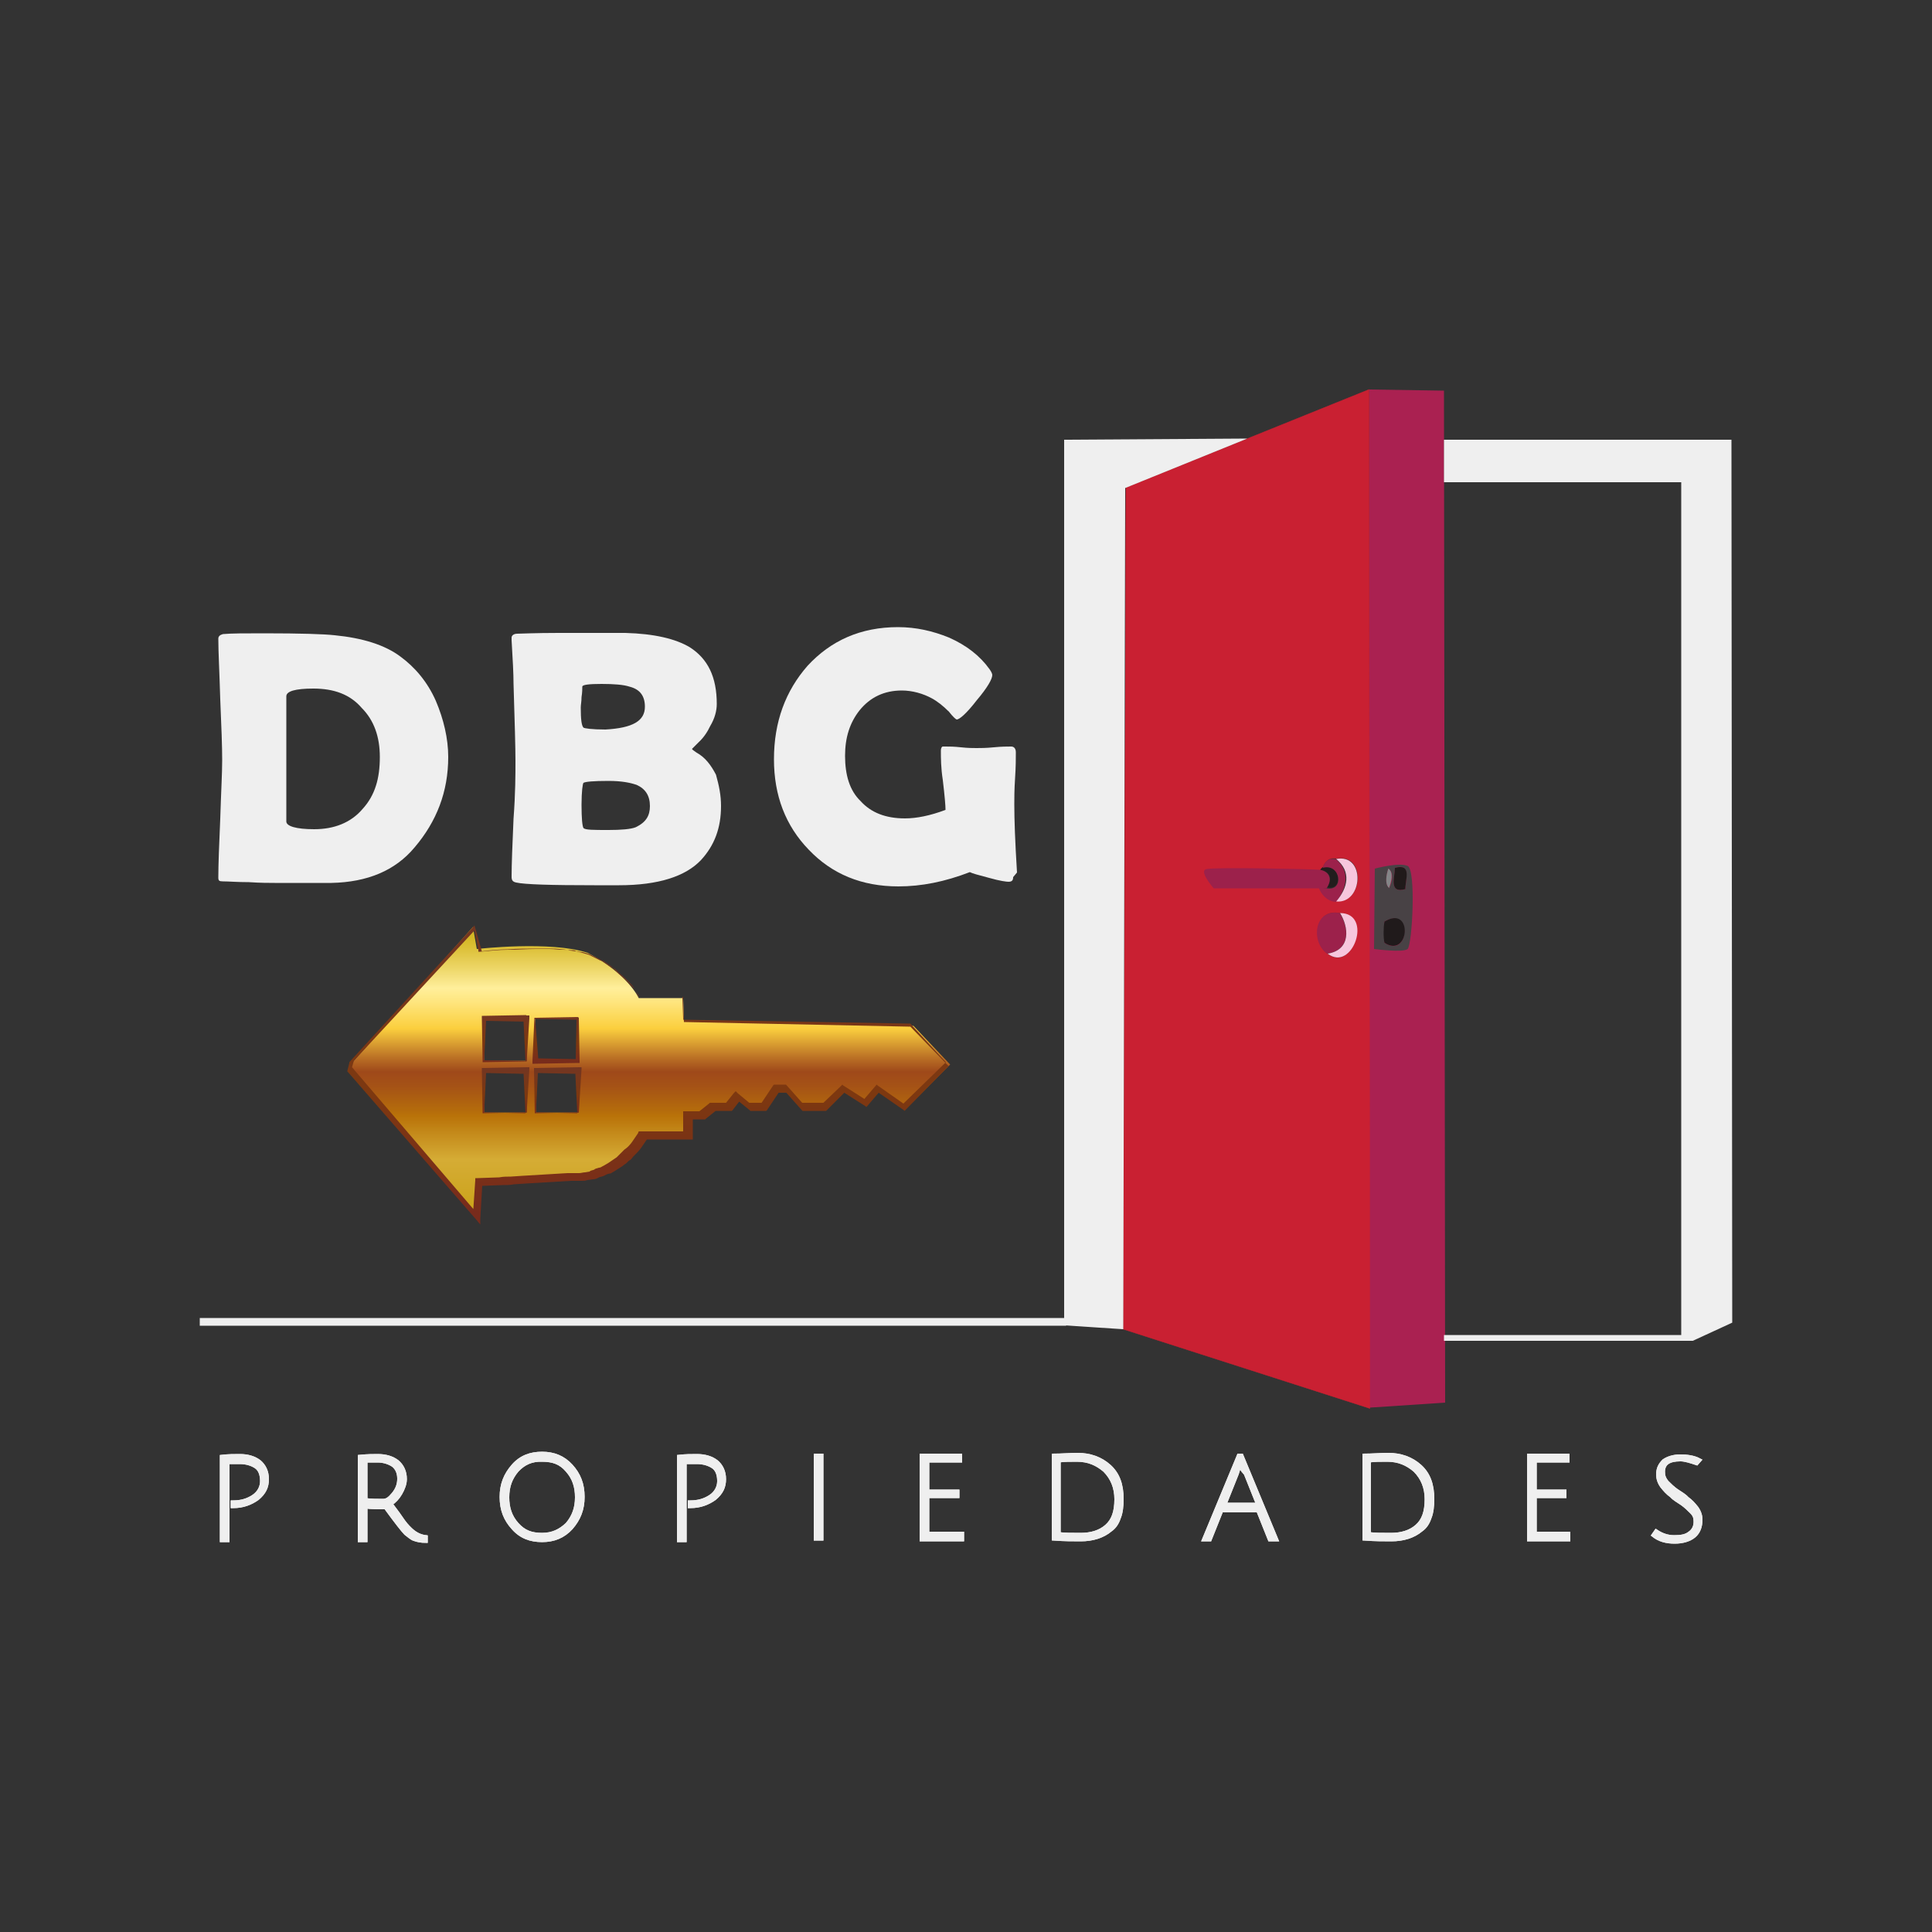 <svg xmlns="http://www.w3.org/2000/svg" xmlns:xlink="http://www.w3.org/1999/xlink" id="Capa_1" x="0px" y="0px" viewBox="0 0 500 500" style="enable-background:new 0 0 500 500;" xml:space="preserve"><rect x="0" y="0" width="500" height="500" fill="#333333" stroke="none"/><style type="text/css">	.st0{fill:#EFEFEF;stroke:#EFEFEF;stroke-miterlimit:10;}	.st1{fill:#AA2151;}	.st2{fill:#C92032;}	.st3{fill:none;stroke:#C9202F;stroke-width:9.400000e-02;stroke-miterlimit:10;}	.st4{fill:#EFEFEF;}	.st5{fill:#484245;}	.st6{fill:#221D1D;}	.st7{fill:#848587;}	.st8{fill:#201A1A;}	.st9{fill:#9C214B;}	.st10{fill:#F7C6DD;}	.st11{fill:#201A1B;}	.st12{fill:none;}	.st13{fill:none;stroke:#EFEFEF;stroke-width:2;}	.st14{clip-path:url(#SVGID_2_);fill:url(#SVGID_3_);}	.st15{clip-path:url(#SVGID_5_);fill:url(#SVGID_6_);}	.st16{clip-path:url(#SVGID_8_);fill:url(#SVGID_9_);}	.st17{clip-path:url(#SVGID_11_);fill:url(#SVGID_12_);}	.st18{clip-path:url(#SVGID_14_);fill:url(#SVGID_15_);}	.st19{clip-path:url(#SVGID_17_);fill:url(#SVGID_18_);}</style><g>	<path class="st0" d="M57.4,398.4V377c1.7-0.2,3.2-0.2,4.7-0.2c2,0,3.7,0.5,5,1.5c1.2,1,2,2.5,2,4.5c0,2-0.7,3.5-2.5,5  c-1.7,1.2-3.7,2-6.2,2h-0.2v-1h0.2c2,0,3.7-0.5,5.2-1.5c1.5-1,2.2-2.5,2.2-4c0-1.7-0.5-3-1.5-3.7s-2.5-1.2-4.2-1.2c-1,0-2,0-3.2,0  v20.2H57.4z"></path>	<path class="st0" d="M57.4,398.4V377c1.7-0.2,3.2-0.2,4.7-0.2c2,0,3.7,0.5,5,1.5c1.2,1,2,2.5,2,4.5c0,2-0.7,3.5-2.5,5  c-1.7,1.2-3.7,2-6.2,2h-0.2v-1h0.2c2,0,3.7-0.5,5.2-1.5c1.5-1,2.2-2.5,2.2-4c0-1.7-0.5-3-1.5-3.7s-2.5-1.2-4.2-1.2c-1,0-2,0-3.2,0  v20.2H57.4z"></path>	<path class="st0" d="M93.1,398.4V377c2-0.2,3.5-0.2,4.7-0.2c2,0,3.7,0.5,5,1.5c1.2,1,2,2.5,2,4.5c0,1.2-0.5,2.5-1.2,3.7  c-0.7,1.2-1.5,2-2.5,2.7c0.7,1,1.7,2.2,2.7,3.7s1.7,2.2,2.2,2.7c1.2,1.2,2.5,2,4.2,2.2v1c-1.2,0-2.2-0.2-3-0.5  c-0.7-0.2-1.5-1-2.2-1.5c-0.7-0.7-2.5-3-5.2-6.7c-2,0-3.7,0-5.2-0.2v8.7h-1.5V398.4z M99.1,388.4c1,0,1.7-0.5,2.7-1.7  s1.5-2.5,1.5-4s-0.5-2.7-1.5-3.5c-1-0.7-2.5-1.2-4-1.2c-1,0-2,0-3.2,0v10.2C96.1,388.4,97.6,388.4,99.1,388.4"></path>	<path class="st0" d="M93.1,398.4V377c2-0.2,3.5-0.2,4.7-0.2c2,0,3.7,0.5,5,1.5c1.2,1,2,2.5,2,4.5c0,1.2-0.5,2.5-1.2,3.7  c-0.7,1.2-1.5,2-2.5,2.7c0.7,1,1.7,2.2,2.7,3.7s1.7,2.2,2.2,2.7c1.2,1.2,2.5,2,4.2,2.2v1c-1.2,0-2.2-0.2-3-0.5  c-0.7-0.2-1.5-1-2.2-1.5c-0.7-0.7-2.5-3-5.2-6.7c-2,0-3.7,0-5.2-0.2v8.7h-1.5V398.4z M99.1,388.4c1,0,1.7-0.5,2.7-1.7  s1.5-2.5,1.5-4s-0.5-2.7-1.5-3.5c-1-0.7-2.5-1.2-4-1.2c-1,0-2,0-3.2,0v10.2C96.1,388.4,97.6,388.4,99.1,388.4z"></path>	<path class="st0" d="M132.8,395.4c-2-2.2-3-4.7-3-8c0-3.2,1-5.7,3-8s4.5-3.2,7.5-3.2s5.5,1,7.5,3.2c2,2.2,3,4.7,3,8  c0,3.2-1,5.7-3,8c-2,2.2-4.5,3.2-7.5,3.2S134.8,397.7,132.8,395.4 M133.8,380.5c-1.7,2-2.5,4.2-2.5,7c0,2.7,0.7,5,2.5,7  s3.7,2.7,6.5,2.7c2.7,0,4.7-1,6.5-2.7c1.7-2,2.5-4.2,2.5-7c0-2.7-0.7-5-2.5-7c-1.7-2-3.7-2.7-6.5-2.7  C137.5,377.7,135.5,378.7,133.8,380.5"></path>	<path class="st0" d="M132.8,395.4c-2-2.2-3-4.7-3-8c0-3.2,1-5.7,3-8s4.5-3.2,7.5-3.2s5.5,1,7.5,3.2c2,2.2,3,4.7,3,8  c0,3.2-1,5.7-3,8c-2,2.2-4.5,3.2-7.5,3.2S134.8,397.7,132.8,395.4z M133.8,380.5c-1.7,2-2.5,4.2-2.5,7c0,2.7,0.7,5,2.5,7  s3.7,2.7,6.5,2.7c2.7,0,4.7-1,6.5-2.7c1.7-2,2.5-4.2,2.5-7c0-2.7-0.7-5-2.5-7c-1.7-2-3.7-2.7-6.5-2.7  C137.5,377.7,135.5,378.7,133.8,380.5z"></path>	<path class="st0" d="M175.7,398.4V377c1.7-0.2,3.2-0.2,4.7-0.2c2,0,3.7,0.5,5,1.5c1.2,1,2,2.5,2,4.5c0,2-0.7,3.5-2.5,5  c-1.7,1.2-3.7,2-6.2,2h-0.2v-1h0.2c2,0,3.7-0.5,5.2-1.5c1.5-1,2.2-2.5,2.2-4c0-1.7-0.5-3-1.5-3.7s-2.5-1.2-4.2-1.2c-1,0-2,0-3.2,0  v20.2H175.7z"></path>	<path class="st0" d="M175.7,398.4V377c1.7-0.2,3.2-0.2,4.7-0.2c2,0,3.7,0.5,5,1.5c1.2,1,2,2.5,2,4.5c0,2-0.7,3.5-2.5,5  c-1.7,1.2-3.7,2-6.2,2h-0.2v-1h0.2c2,0,3.7-0.5,5.2-1.5c1.5-1,2.2-2.5,2.2-4c0-1.7-0.5-3-1.5-3.7s-2.5-1.2-4.2-1.2c-1,0-2,0-3.2,0  v20.2H175.7z"></path>	<rect x="211.1" y="376.7" class="st0" width="1.5" height="21.5"></rect>	<rect x="211.1" y="376.7" class="st0" width="1.5" height="21.5"></rect>	<polygon class="st0" points="238.5,398.4 238.5,376.7 248.5,376.7 248.5,378 240,378 240,386 247.8,386 247.8,387.2 240,387.2   240,396.9 249,396.9 249,398.4  "></polygon>	<polygon class="st0" points="238.5,398.4 238.5,376.7 248.5,376.7 248.5,378 240,378 240,386 247.8,386 247.8,387.2 240,387.2   240,396.9 249,396.9 249,398.4  "></polygon>	<path class="st0" d="M278.9,376.5c3.2,0,6,1,8.2,3c2.2,2,3.2,4.7,3.2,8.5c0,1.7-0.2,3.5-0.7,4.7c-0.5,1.5-1.2,2.5-2.2,3.2  c-2,1.7-4.7,2.5-7.7,2.5c-2,0-4.2,0-7-0.2v-21.5C274.7,376.7,276.9,376.5,278.9,376.5 M279.7,397.2c2.7,0,5-0.7,6.7-2.2  c1.7-1.5,2.5-3.7,2.5-7c0-3-1-5.5-3-7.5c-2-1.7-4.2-2.7-7.2-2.7c-1.7,0-3.5,0-4.7,0.2v19C275.4,397.2,277.4,397.2,279.7,397.2"></path>	<path class="st0" d="M278.9,376.5c3.2,0,6,1,8.2,3c2.2,2,3.2,4.7,3.2,8.5c0,1.7-0.2,3.5-0.7,4.7c-0.5,1.5-1.2,2.5-2.2,3.2  c-2,1.7-4.7,2.5-7.7,2.5c-2,0-4.2,0-7-0.2v-21.5C274.7,376.7,276.9,376.5,278.9,376.5z M279.7,397.2c2.7,0,5-0.7,6.7-2.2  c1.7-1.5,2.5-3.7,2.5-7c0-3-1-5.5-3-7.5c-2-1.7-4.2-2.7-7.2-2.7c-1.7,0-3.5,0-4.7,0.2v19C275.4,397.2,277.4,397.2,279.7,397.2z"></path>	<path class="st0" d="M316.1,390.9l-3,7.5h-1.5l9-21.7h0.7l9,21.7h-1.7l-3-7.5H316.1z M320.8,379v0.2c-0.2,0.7-0.5,1.5-0.7,2.2  l-3.2,8h8.7l-3.2-8C321.3,380.2,320.8,379.2,320.8,379"></path>	<path class="st0" d="M316.1,390.9l-3,7.5h-1.5l9-21.7h0.7l9,21.7h-1.7l-3-7.5H316.1z M320.8,379v0.2c-0.2,0.7-0.5,1.5-0.7,2.2  l-3.2,8h8.7l-3.2-8C321.3,380.2,320.8,379.2,320.8,379z"></path>	<path class="st0" d="M359.3,376.5c3.2,0,6,1,8.2,3c2.2,2,3.2,4.7,3.2,8.5c0,1.7-0.2,3.5-0.7,4.7c-0.5,1.5-1.2,2.5-2.2,3.2  c-2,1.7-4.7,2.5-7.7,2.5c-2,0-4.2,0-7-0.2v-21.5C355,376.7,357.3,376.5,359.3,376.5 M360,397.2c2.7,0,5-0.7,6.7-2.2  c1.7-1.5,2.5-3.7,2.5-7c0-3-1-5.5-3-7.5c-2-1.7-4.2-2.7-7.2-2.7c-1.7,0-3.5,0-4.7,0.2v19C355.8,397.2,357.5,397.2,360,397.2"></path>	<path class="st0" d="M359.3,376.5c3.2,0,6,1,8.2,3c2.2,2,3.2,4.7,3.2,8.5c0,1.7-0.2,3.5-0.7,4.7c-0.5,1.5-1.2,2.5-2.2,3.2  c-2,1.7-4.7,2.5-7.7,2.5c-2,0-4.2,0-7-0.2v-21.5C355,376.7,357.3,376.5,359.3,376.5z M360,397.2c2.7,0,5-0.7,6.7-2.2  c1.7-1.5,2.5-3.7,2.5-7c0-3-1-5.5-3-7.5c-2-1.7-4.2-2.7-7.2-2.7c-1.7,0-3.5,0-4.7,0.2v19C355.8,397.2,357.5,397.2,360,397.2z"></path>	<polygon class="st0" points="395.7,398.4 395.7,376.7 405.7,376.7 405.7,378 397.2,378 397.2,386 404.9,386 404.9,387.2   397.2,387.2 397.2,396.9 405.9,396.9 405.9,398.4  "></polygon>	<polygon class="st0" points="395.7,398.4 395.7,376.7 405.7,376.7 405.7,378 397.2,378 397.2,386 404.9,386 404.9,387.2   397.2,387.2 397.2,396.9 405.9,396.9 405.9,398.4  "></polygon>	<path class="st0" d="M439.1,378.7c-1.5-0.5-3-1-4.2-1c-3,0-4.5,1-4.5,3.2c0,1,0.2,1.7,1,2.7c0.7,0.7,1.5,1.5,2.5,2.2  c1,0.7,2,1.2,2.7,2c1,0.7,1.7,1.5,2.5,2.5c0.7,1,1,2,1,3c0,1.7-0.5,3.2-1.7,4.2c-1.2,1-3,1.5-5,1.5c-2.2,0-4-0.5-5.5-1.7l0.7-1  c1.5,1,3,1.5,4.7,1.5c1.7,0,3-0.2,4-1c1-0.7,1.5-1.7,1.5-3c0-1-0.2-1.7-1-2.5c-0.7-0.7-1.5-1.5-2.5-2.2c-1-0.7-2-1.2-2.7-2  c-1-0.7-1.7-1.5-2.5-2.5c-0.7-1-1-2-1-3c0-1.5,0.5-2.5,1.5-3.5c1-0.7,2.5-1.2,4.2-1.2c1.7,0,3.5,0.2,5,1L439.1,378.7z"></path>	<path class="st0" d="M439.1,378.7c-1.5-0.5-3-1-4.2-1c-3,0-4.5,1-4.5,3.2c0,1,0.2,1.7,1,2.7c0.7,0.7,1.5,1.5,2.5,2.2  c1,0.7,2,1.2,2.7,2c1,0.7,1.7,1.5,2.5,2.5c0.7,1,1,2,1,3c0,1.7-0.5,3.2-1.7,4.2c-1.2,1-3,1.5-5,1.5c-2.2,0-4-0.5-5.5-1.7l0.7-1  c1.5,1,3,1.5,4.7,1.5c1.7,0,3-0.2,4-1c1-0.7,1.5-1.7,1.5-3c0-1-0.2-1.7-1-2.5c-0.7-0.7-1.5-1.5-2.5-2.2c-1-0.7-2-1.2-2.7-2  c-1-0.7-1.7-1.5-2.5-2.5c-0.7-1-1-2-1-3c0-1.5,0.5-2.5,1.5-3.5c1-0.7,2.5-1.2,4.2-1.2c1.7,0,3.5,0.2,5,1L439.1,378.7z"></path>	<polygon class="st1" points="354.3,100.8 373.7,101.1 374,363 354.3,364.3  "></polygon>	<path class="st2" d="M354.3,100.8l0.2,263.7L290.7,344l0.7-217.8L354.3,100.8z M342.3,224.6c-0.2,0.2-0.5,0.5-0.7,0.7  c-13.2,0-11.5,4-0.2,4.2c0.5,1.7,2.2,3.5,4.5,3.7c7,0.7,7.7-12.5,0-11C343.8,221.8,342.8,223.1,342.3,224.6 M343.5,246.8  c6.5,5.2,11.7-10.5,3.2-10.5C340.1,235,339.6,244,343.5,246.8"></path>	<path class="st3" d="M354.3,100.8l0.2,263.7L290.7,344l0.7-217.8L354.3,100.8z M342.3,224.6c-0.2,0.2-0.5,0.5-0.7,0.7  c-13.2,0-11.5,4-0.2,4.2c0.5,1.7,2.2,3.5,4.5,3.7c7,0.7,7.7-12.5,0-11C343.8,221.8,342.8,223.1,342.3,224.6z M343.5,246.8  c6.5,5.2,11.7-10.5,3.2-10.5C340.1,235,339.6,244,343.5,246.8z"></path>	<polygon class="st4" points="275.4,113.8 322.8,113.5 291.2,126.3 290.7,344 275.4,343  "></polygon>	<polygon class="st4" points="373.7,113.8 448.1,113.8 448.3,342.3 438.1,347 373.7,347 373.7,345.5 435.1,345.5 435.1,124.8   373.7,124.8  "></polygon>	<path class="st5" d="M355.8,224.8c0,0,6.2-1.7,8.5-0.7c2.2,1,1.2,20.2,0,21.5c-1.2,1-8.7,0-8.7,0L355.8,224.8z M359.3,224.8  c-0.5,1.5-1,4,0.2,5C360.3,228.3,360.8,225.8,359.3,224.8 M361,224.6c0,2.5-1.7,6.7,2.7,5.5C363.8,227.5,365.2,223.3,361,224.6   M358.3,238.5c0,1.2,0,4,0,5.5C364.8,248.3,365.5,234.3,358.3,238.5"></path>	<path class="st6" d="M341.6,225.1c0.2-0.2,0.5-0.5,0.7-0.7c4.7-1.2,5.5,6.5,1,5.2C344.8,227.8,344.5,225.6,341.6,225.1"></path>	<path class="st7" d="M359.3,224.8c1.5,1,0.7,3.5,0.2,5C358.3,228.8,358.8,226.3,359.3,224.8"></path>	<path class="st8" d="M361,224.6c4.5-1.2,2.7,3,2.7,5.5C359.3,231.3,361,227,361,224.6"></path>	<path class="st9" d="M342.3,224.6c0.5-1.5,1.5-2.7,3.5-2.2c3.7,3.2,2.7,7.5,0,11c-2.2,0-4-2-4.5-3.7c0.5,0,1.5,0.2,2,0.2  C348,230.8,347,223.3,342.3,224.6"></path>	<path class="st9" d="M341.6,225.1c-2.5-0.2-26.7-0.7-29.2-0.2c-2.5,0.2,1.7,5,1.7,5s28.7,0,29.2,0  C344.8,227.8,344.3,225.6,341.6,225.1"></path>	<path class="st9" d="M343.5,246.8c-4.2-2.7-3.7-11.7,3.2-10.5C349,239.8,349.8,245.8,343.5,246.8"></path>	<path class="st10" d="M345.8,222.3c7.7-1.5,7,11.7,0,11C348.8,229.8,349.8,225.6,345.8,222.3"></path>	<path class="st10" d="M346.8,236.3c8.7,0,3.2,15.5-3.2,10.5C349.8,245.8,349,239.8,346.8,236.3"></path>	<path class="st11" d="M358.3,238.5c7.5-4.5,6.5,9.7,0,5.5C358,242.8,358,240,358.3,238.5"></path>	<line class="st12" x1="51.7" y1="342.1" x2="275.9" y2="342.1"></line>	<line class="st13" x1="51.7" y1="342.1" x2="275.9" y2="342.1"></line>	<path class="st4" d="M116,195.9c0,9-3,16.7-8.7,23.4c-5,6-12.2,9-21.5,9.2c-1.7,0-6.7,0-14.7,0c-1.5,0-3.7,0-6.7-0.2  c-3,0-5.2-0.2-6.7-0.2c-1,0-1.2-0.2-1.2-1c0-3.2,0.2-8.5,0.5-15.2c0.2-6.7,0.5-11.7,0.5-15.2c0-3.5-0.2-8.7-0.5-15.7  c-0.2-7-0.5-12.2-0.5-15.7c0-0.7,0.5-1,1.2-1.2c2.2-0.2,5.7-0.2,10.7-0.2c9.5,0,15.5,0.2,18.2,0.5c7.2,0.7,13,2.5,17,5.5  c3.7,2.7,7,6.5,9.2,11.5C114.8,186.1,116,191.1,116,195.9 M98.3,195.9c0-5.2-1.5-9.5-4.7-12.7c-3-3.5-7.2-5-12.5-5  c-4.7,0-7,0.7-7,2c0,1.7,0,4.5,0,8.2s0,6.2,0,8.2c0,1.7,0,4.5,0,8c0,3.5,0,6.2,0,8c0,1.2,2.5,2,7.2,2c5.2,0,9.5-1.7,12.5-5.2  C97.1,205.8,98.3,201.4,98.3,195.9"></path>	<path class="st4" d="M186.6,208.6c0,5.7-1.7,10.2-5.2,14c-4,4.2-11,6.5-21.2,6.5c-0.7,0-1.7,0-3.2,0h-3.2c-11.2,0-18-0.2-20.2-0.7  c-1-0.2-1.2-0.7-1.2-1.5c0-3.2,0.2-8.2,0.5-15c0.5-6.7,0.5-11.5,0.5-15c0-3.5-0.2-10.2-0.5-20c0-2.5-0.2-6.2-0.5-11.2v-0.7  c0-0.5,0.5-1,1.5-1s4.5-0.2,10.7-0.2c9.7,0,15.5,0,17.2,0c7.5,0.2,13,1.5,16.7,3.7c4.7,3,7,7.7,7,14.7c0,1.7-0.5,3.7-1.7,5.7  c-0.7,1.5-1.7,3-3,4.2c-1.2,1.2-1.7,1.7-1.7,1.7c0,0.2,0.5,0.5,1.2,1c2.2,1.2,3.7,3.2,5,5.7C186.1,203.4,186.6,205.8,186.6,208.6   M166.9,182.9c0-2.7-1.2-4.5-4-5.2c-1.5-0.5-4-0.7-7.2-0.7c-3.2,0-5,0.2-5,0.7s0,1.5-0.2,2.7c0,1.2-0.2,2-0.2,2.7  c0,3,0.2,4.7,0.7,5.2c0.2,0.2,2.2,0.5,5.7,0.5C163.7,188.4,166.9,186.6,166.9,182.9 M168.2,208.6c0-2.7-1.2-4.5-3.5-5.5  c-1.5-0.5-3.7-1-7.2-1c-4,0-6,0.2-6.5,0.5c-0.2,0.2-0.5,2.2-0.5,5.7c0,3.5,0.2,5.5,0.5,6c0.5,0.5,2.5,0.5,6.5,0.5  c3.2,0,5.7-0.2,7-0.7C167.2,212.8,168.2,211.1,168.2,208.6"></path>	<path class="st4" d="M262.2,227c0,0.7-0.2,1.2-1.2,1.2c-0.5,0-2.2-0.2-5-1c-2.7-0.7-4.5-1.2-5-1.5c-6.5,2.5-12.5,3.7-18.5,3.7  c-9.5,0-17.2-3.2-23.2-9.5c-6-6.2-9-14-9-23.4c0-9.7,3-17.7,8.7-24.2c6-6.5,13.7-10,23.4-10c4.7,0,9,1,13.2,2.7  c4.5,2,8,4.7,10.5,8.2c0.5,0.7,0.7,1.2,0.7,1.5c0,1-1.2,3.2-4,6.5c-2.7,3.5-4.5,5-5.2,5c-0.2,0-1-0.7-2-2c-1.5-1.5-3-2.7-4.5-3.5  c-2.2-1.2-5-2-7.7-2c-4.5,0-8.2,1.7-11,5.2c-2.5,3.2-3.7,7-3.7,11.7c0,5,1.2,9,4,11.7c2.7,3,6.5,4.5,11.5,4.5c3,0,6.5-0.7,10.5-2.2  c0-1-0.2-3.5-0.7-7.7c-0.5-3.2-0.5-5.7-0.5-7.7c0-0.5,0.2-1,0.5-1s0.5,0,0.7,0c1,0,2.2,0,4,0.2s3.2,0.2,4,0.2c1,0,2.5,0,4.5-0.2  c2-0.2,3.5-0.2,4.5-0.2c0.7,0,1.2,0.5,1.2,1.5c0,1.5,0,3.7-0.2,6.7c-0.2,3-0.2,5.2-0.2,6.7c0,4,0.2,9.7,0.7,17.7L262.2,227z"></path>	<g>		<g>			<defs>				<path id="SVGID_1_" d="M125.3,276.9h11v11h-11V276.9z M138.7,276.9h11v11h-11V276.9z M125.3,263.5h11v11h-11V263.5z      M138.5,263.5h11v11h-11V263.5z M90.8,275.4l-0.5,2l33.4,38.2l0.5-9c0,0,13.2-0.5,25.4-1.5c12.2-1,17.5-11.2,17.5-11.2h11.7     v-5.2h3.7l2.7-2h4.2l2-2.7l3.2,2.7h3.7l3.2-4.7h2.7l4.2,4.7h5.7l4.7-4.7l5.7,3.7l3.2-3.7l7,4.7l11.2-11.2l-9.5-10l-59.4-1.2     l-0.2-6h-11.5c0,0-2.7-6.2-13.2-11.7c-9.5-3.2-28.7-1-28.7-1l-1-5.7L90.8,275.4z"></path>			</defs>			<clipPath id="SVGID_2_">				<use xlink:href="#SVGID_1_" style="overflow:visible;"></use>			</clipPath>							<linearGradient id="SVGID_3_" gradientUnits="userSpaceOnUse" x1="-300.539" y1="1.996" x2="-299.569" y2="1.996" gradientTransform="matrix(-3.400000e-06 -78.079 78.079 -3.400000e-06 12.333 -23150.039)">				<stop offset="0" style="stop-color:#C9A115"></stop>				<stop offset="0.207" style="stop-color:#D5AC35"></stop>				<stop offset="0.355" style="stop-color:#B97309"></stop>				<stop offset="0.376" style="stop-color:#B46B0C"></stop>				<stop offset="0.458" style="stop-color:#A55216"></stop>				<stop offset="0.507" style="stop-color:#9F491A"></stop>				<stop offset="0.554" style="stop-color:#BA7025"></stop>				<stop offset="0.655" style="stop-color:#FBCF3E"></stop>				<stop offset="0.744" style="stop-color:#FEE57D"></stop>				<stop offset="0.793" style="stop-color:#FFEF9B"></stop>				<stop offset="0.861" style="stop-color:#EDD667"></stop>				<stop offset="0.931" style="stop-color:#DCC037"></stop>				<stop offset="0.966" style="stop-color:#D5B725"></stop>				<stop offset="1" style="stop-color:#D5B725"></stop>			</linearGradient>			<rect x="90.3" y="239.8" class="st14" width="155.7" height="75.8"></rect>		</g>	</g>	<g>		<g>			<defs>				<path id="SVGID_4_" d="M167.7,294.2L167.7,294.2 M122.8,240.8l1,5v0.5h0.5c2.2-0.2,4.7-0.5,7.2-0.5s4.7-0.2,7.2-0.2     c1.2,0,2.5,0,3.5,0c1.2,0,2.5,0.2,3.5,0.2c0.5,0,1.2,0,1.7,0.2c0.5,0,1.2,0.2,1.7,0.2s1.2,0.2,1.7,0.2l1.7,0.5l2,1l1,0.5     c0.2,0.2,0.7,0.2,1,0.5l1.7,1.2c0.2,0.2,0.5,0.5,1,0.7l0.7,0.7c0.5,0.5,1.2,1,1.7,1.5l0.7,0.7c0.2,0.2,0.5,0.5,0.7,0.7     c0.5,0.5,1,1,1.2,1.7c0.5,0.5,0.7,1.2,1,1.7v0.2h0.2h11.2l0.2,5.7v0.2h0.2l58.6,1l9.2,10l-11,10.7l-6.7-4.7l-0.2-0.2l-0.2,0.2     l-3,3.5l-5.5-3.5l-0.2-0.2l-0.2,0.2l-4.7,4.5h-5.5l-4-4.5l-0.2-0.2h-0.2h-2.7h-0.2l-0.2,0.2l-3,4.5h-3.2l-3-2.5l-0.5-0.5     l-0.5,0.5l-2,2.5h-4h-0.2l-0.2,0.2l-2.5,2h-3.5h-0.7v0.7v4.5h-11h-0.5l-0.2,0.5c-0.5,0.7-1,1.5-1.5,2.2c-0.5,0.7-1.2,1.5-2,2     c-0.2,0.2-0.7,0.7-1,1s-0.7,0.7-1,1c-0.7,0.5-1.5,1-2.2,1.5l-1.2,0.7c-0.5,0.2-0.7,0.5-1.2,0.5c-0.5,0.2-1,0.2-1.2,0.5     c-0.5,0.2-1,0.2-1.2,0.5l-1.2,0.2c-0.5,0-1,0.2-1.5,0.2H149h-0.2c0,0,0,0-0.2,0h-0.2h-1.5l-11.7,0.7l-3,0.2c-1,0-2,0-3,0.2     l-5.7,0.2h-0.5v0.5l-0.5,7.5l-31.4-36.7l0.5-1.7L122.8,240.8z M122.8,239.5l-32.4,35.4l0,0v0.2l-0.5,2v0.2l0.2,0.2l33.2,38.2     l1,1.2v-1.5l0.5-8.5l5.2-0.2c1,0,2,0,3-0.2l3-0.2l11.7-0.7h1.5h0.2c0,0,0,0,0.2,0h0.2h0.7c0.5,0,1,0,1.5-0.2l1.5-0.2     c0.5,0,1-0.2,1.5-0.5c0.5-0.2,1-0.2,1.5-0.5s1-0.5,1.5-0.5l1.2-0.7c0.7-0.5,1.7-1,2.5-1.7c0.5-0.2,0.7-0.7,1.2-1     c0.5-0.2,0.7-0.7,1-1c0.7-0.7,1.5-1.5,2-2.2c0.5-0.7,1-1.5,1.5-2.2h11.2h0.7v-0.7v-4.5h3h0.2l0.2-0.2l2.5-2h4h0.2l0.2-0.2     l1.7-2.2l2.7,2.2l0.2,0.2h0.2h3.7h0.2l0.2-0.2l3-4.5h2l4,4.5l0.2,0.2h0.2h5.7h0.2l0.2-0.2l4.5-4.5l5.5,3.5l0.2,0.2l0.2-0.2     l3-3.5l6.5,4.5l0.2,0.2l0.2-0.2l11-11.2l0.2-0.2l-0.2-0.2l-9.7-10l-58.6-1.2l-0.2-5.7V258h-0.2h-11.2c-0.2-0.7-0.7-1.2-1-1.7     c-0.5-0.7-1-1.2-1.5-1.7c-0.2-0.2-0.5-0.5-0.7-0.7l-0.7-0.7c-0.5-0.5-1.2-1-1.7-1.5l-0.7-0.7c-0.2-0.2-0.5-0.5-1-0.7l-1.7-1.2     c-0.2-0.2-0.7-0.5-1-0.5l-1-0.5l-2-1l0,0l0,0l-1.7-0.5c-0.5-0.2-1.2-0.2-1.7-0.5s-1.2-0.2-1.7-0.2s-1.2-0.2-1.7-0.2     c-1.2-0.2-2.5-0.2-3.5-0.2c-1.2,0-2.5,0-3.5,0c-2.5,0-4.7,0-7.2,0.2c-2.2,0-4.5,0.2-6.7,0.5l-1.7-6l-0.2-0.7L122.8,239.5z"></path>			</defs>			<clipPath id="SVGID_5_">				<use xlink:href="#SVGID_4_" style="overflow:visible;"></use>			</clipPath>							<linearGradient id="SVGID_6_" gradientUnits="userSpaceOnUse" x1="-295.541" y1="-1.909" x2="-294.571" y2="-1.909" gradientTransform="matrix(-3.600000e-06 81.576 -81.576 -3.600000e-06 12.183 24347.236)">				<stop offset="0" style="stop-color:#733622"></stop>				<stop offset="0.562" style="stop-color:#7D3810"></stop>				<stop offset="0.966" style="stop-color:#782B1C"></stop>				<stop offset="1" style="stop-color:#782B1C"></stop>			</linearGradient>			<rect x="89.6" y="239" class="st15" width="156.7" height="78.3"></rect>		</g>	</g>	<g>		<g>			<defs>				<path id="SVGID_7_" d="M125.8,277.7l9.7,0.2l0.5,10.2l-10.7-0.2L125.8,277.7z M136.2,276.2l-11,0.2h-0.5v0.5l0.2,11v0.2h0.2     l11.2-0.2l0.7-11.2v-0.7L136.2,276.2z"></path>			</defs>			<clipPath id="SVGID_8_">				<use xlink:href="#SVGID_7_" style="overflow:visible;"></use>			</clipPath>							<linearGradient id="SVGID_9_" gradientUnits="userSpaceOnUse" x1="-282.551" y1="-12.152" x2="-281.582" y2="-12.152" gradientTransform="matrix(-6.000000e-07 12.908 -12.908 -6.000000e-07 -26.108 3923.473)">				<stop offset="0" style="stop-color:#733622"></stop>				<stop offset="0.562" style="stop-color:#7D3810"></stop>				<stop offset="0.966" style="stop-color:#782B1C"></stop>				<stop offset="1" style="stop-color:#782B1C"></stop>			</linearGradient>			<rect x="124.5" y="276.2" class="st16" width="12.5" height="12.2"></rect>		</g>	</g>	<g>		<g>			<defs>				<path id="SVGID_10_" d="M125.8,264.2l9.7,0.2l0.5,10.2l-10.7-0.2L125.8,264.2z M136.2,262.7l-11,0.2h-0.5v0.5l0.2,11v0.5h0.2     l11.2-0.2l0.7-11.2v-0.7H136.2z"></path>			</defs>			<clipPath id="SVGID_11_">				<use xlink:href="#SVGID_10_" style="overflow:visible;"></use>			</clipPath>							<linearGradient id="SVGID_12_" gradientUnits="userSpaceOnUse" x1="-282.523" y1="-12.149" x2="-281.553" y2="-12.149" gradientTransform="matrix(-6.000000e-07 12.91 -12.91 -6.000000e-07 -26.084 3910.192)">				<stop offset="0" style="stop-color:#733622"></stop>				<stop offset="0.562" style="stop-color:#7D3810"></stop>				<stop offset="0.966" style="stop-color:#782B1C"></stop>				<stop offset="1" style="stop-color:#782B1C"></stop>			</linearGradient>			<rect x="124.5" y="262.7" class="st17" width="12.5" height="12.2"></rect>		</g>	</g>	<g>		<g>			<defs>				<path id="SVGID_13_" d="M138.5,263.7l10.7,0.2l-0.2,10.2l-9.7-0.2L138.5,263.7z M149.5,263.2l-11.2,0.2l-0.5,11.2v0.7h0.7     l11-0.2h0.5v-0.5l-0.2-11v-0.2L149.5,263.2z"></path>			</defs>			<clipPath id="SVGID_14_">				<use xlink:href="#SVGID_13_" style="overflow:visible;"></use>			</clipPath>							<linearGradient id="SVGID_15_" gradientUnits="userSpaceOnUse" x1="-282.523" y1="-12.128" x2="-281.553" y2="-12.128" gradientTransform="matrix(-6.000000e-07 12.91 -12.91 -6.000000e-07 -12.594 3910.203)">				<stop offset="0" style="stop-color:#733622"></stop>				<stop offset="0.562" style="stop-color:#7D3810"></stop>				<stop offset="0.966" style="stop-color:#782B1C"></stop>				<stop offset="1" style="stop-color:#782B1C"></stop>			</linearGradient>			<rect x="137.7" y="263.2" class="st18" width="12.5" height="12.2"></rect>		</g>	</g>	<g>		<g>			<defs>				<path id="SVGID_16_" d="M139.2,277.7l9.7,0.2l0.5,10.2l-10.7-0.2L139.2,277.7z M149.7,276.2l-11,0.2h-0.5v0.5l0.2,11v0.2h0.2     l11.2-0.2l0.7-11.2v-0.7L149.7,276.2z"></path>			</defs>			<clipPath id="SVGID_17_">				<use xlink:href="#SVGID_16_" style="overflow:visible;"></use>			</clipPath>							<linearGradient id="SVGID_18_" gradientUnits="userSpaceOnUse" x1="-282.551" y1="-12.122" x2="-281.582" y2="-12.122" gradientTransform="matrix(-6.000000e-07 12.908 -12.908 -6.000000e-07 -12.244 3923.473)">				<stop offset="0" style="stop-color:#733622"></stop>				<stop offset="0.562" style="stop-color:#7D3810"></stop>				<stop offset="0.966" style="stop-color:#782B1C"></stop>				<stop offset="1" style="stop-color:#782B1C"></stop>			</linearGradient>			<rect x="138" y="276.2" class="st19" width="12.5" height="12.2"></rect>		</g>	</g></g></svg>